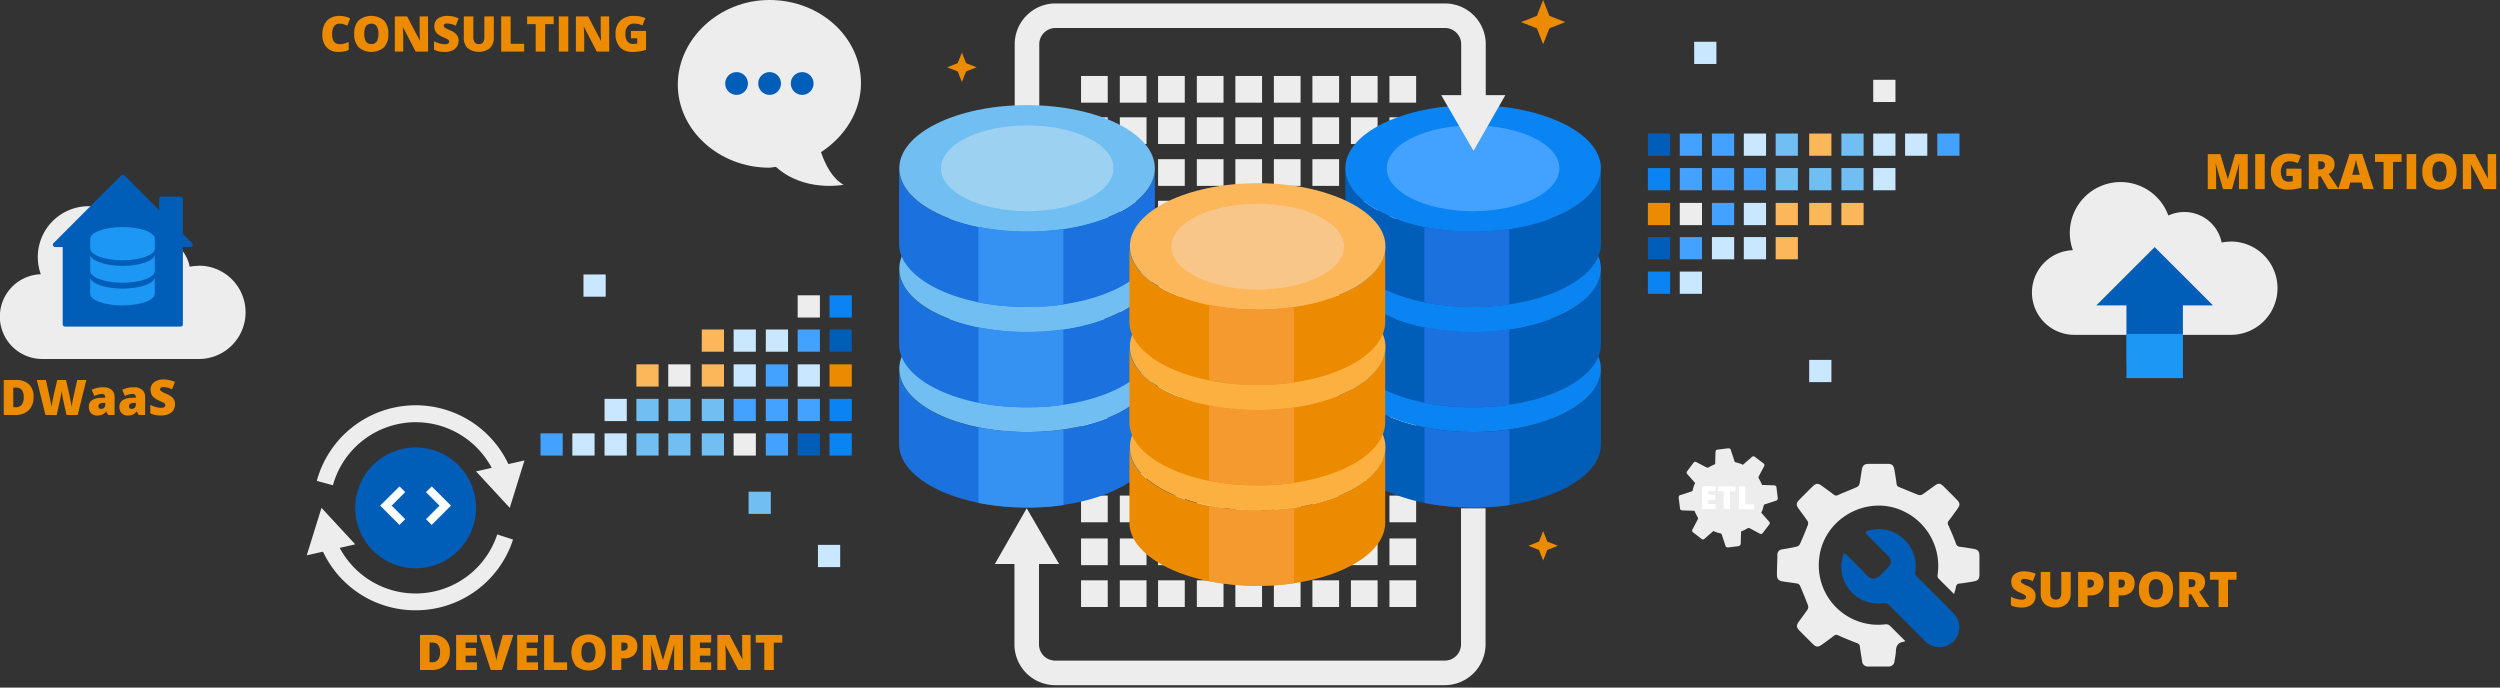 <svg id="design" xmlns="http://www.w3.org/2000/svg" viewBox="0 0 1018 280"><rect x="0" y="0" width="1018" height="280" fill="#333333" stroke="none"/><defs><style>.cls-1{fill:#ededed;}.cls-2{isolation:isolate;}.cls-3{fill:#005eb8;}.cls-4{fill:#0a84f2;}.cls-5{fill:#43a1ff;}.cls-6{fill:#1b71de;}.cls-7{fill:#70bef2;}.cls-8{fill:#9cd1f2;}.cls-9{fill:#3692f2;}.cls-10{fill:#ed8b00;}.cls-11{fill:#fbb040;}.cls-12{fill:#fcb75b;}.cls-13{fill:#f9c68a;}.cls-14{fill:#f49a2f;}.cls-15{fill:#c9e8ff;}.cls-16,.cls-17{fill:none;stroke-width:23px;}.cls-16{stroke:#005eb8;}.cls-16,.cls-17,.cls-19{stroke-miterlimit:10;}.cls-17{stroke:#1c97f4;}.cls-18{fill:#1c97f4;}.cls-19,.cls-20{fill:#fff;}.cls-19{stroke:#fff;stroke-width:0.25px;}</style></defs><rect class="cls-1" x="440.2" y="30.94" width="10.87" height="10.87"/><rect class="cls-1" x="455.99" y="30.94" width="10.87" height="10.87"/><rect class="cls-1" x="471.57" y="30.94" width="10.87" height="10.87"/><rect class="cls-1" x="487.35" y="30.94" width="10.87" height="10.87"/><rect class="cls-1" x="503.04" y="30.94" width="10.87" height="10.87"/><rect class="cls-1" x="518.72" y="30.94" width="10.87" height="10.87"/><rect class="cls-1" x="534.41" y="30.94" width="10.87" height="10.87"/><rect class="cls-1" x="550.09" y="30.94" width="10.87" height="10.87"/><rect class="cls-1" x="565.78" y="30.94" width="10.87" height="10.87"/><rect class="cls-1" x="440.2" y="47.77" width="10.87" height="10.87"/><rect class="cls-1" x="455.99" y="47.77" width="10.87" height="10.87"/><rect class="cls-1" x="471.57" y="47.77" width="10.87" height="10.87"/><rect class="cls-1" x="487.35" y="47.77" width="10.87" height="10.87"/><rect class="cls-1" x="503.04" y="47.77" width="10.87" height="10.87"/><rect class="cls-1" x="518.72" y="47.77" width="10.87" height="10.87"/><rect class="cls-1" x="534.41" y="47.77" width="10.87" height="10.87"/><rect class="cls-1" x="550.09" y="47.77" width="10.87" height="10.87"/><rect class="cls-1" x="565.78" y="47.77" width="10.87" height="10.87"/><rect class="cls-1" x="440.2" y="64.82" width="10.87" height="10.87"/><rect class="cls-1" x="455.99" y="64.82" width="10.87" height="10.87"/><rect class="cls-1" x="471.57" y="64.82" width="10.87" height="10.87"/><rect class="cls-1" x="487.35" y="64.82" width="10.87" height="10.87"/><rect class="cls-1" x="503.04" y="64.82" width="10.87" height="10.87"/><rect class="cls-1" x="518.72" y="64.82" width="10.87" height="10.87"/><rect class="cls-1" x="534.41" y="64.82" width="10.87" height="10.87"/><rect class="cls-1" x="550.09" y="64.82" width="10.87" height="10.87"/><rect class="cls-1" x="565.78" y="64.82" width="10.87" height="10.87"/><rect class="cls-1" x="440.2" y="81.76" width="10.87" height="10.87"/><rect class="cls-1" x="455.99" y="81.76" width="10.87" height="10.87"/><rect class="cls-1" x="471.57" y="81.76" width="10.87" height="10.87"/><rect class="cls-1" x="487.35" y="81.76" width="10.87" height="10.87"/><rect class="cls-1" x="503.04" y="81.76" width="10.87" height="10.87"/><rect class="cls-1" x="518.72" y="81.76" width="10.87" height="10.87"/><rect class="cls-1" x="534.41" y="81.76" width="10.87" height="10.87"/><rect class="cls-1" x="550.09" y="81.76" width="10.87" height="10.87"/><rect class="cls-1" x="565.78" y="81.76" width="10.87" height="10.87"/><rect class="cls-1" x="440.2" y="99.53" width="10.87" height="10.87"/><rect class="cls-1" x="455.99" y="99.53" width="10.87" height="10.87"/><rect class="cls-1" x="471.57" y="99.53" width="10.87" height="10.87"/><rect class="cls-1" x="487.35" y="99.53" width="10.87" height="10.87"/><rect class="cls-1" x="503.04" y="99.53" width="10.87" height="10.87"/><rect class="cls-1" x="518.72" y="99.53" width="10.87" height="10.87"/><rect class="cls-1" x="534.41" y="99.53" width="10.87" height="10.87"/><rect class="cls-1" x="550.09" y="99.53" width="10.87" height="10.87"/><rect class="cls-1" x="565.78" y="99.53" width="10.87" height="10.87"/><rect class="cls-1" x="440.2" y="116.58" width="10.87" height="10.87"/><rect class="cls-1" x="455.99" y="116.58" width="10.87" height="10.87"/><rect class="cls-1" x="471.57" y="116.58" width="10.87" height="10.87"/><rect class="cls-1" x="487.35" y="116.58" width="10.87" height="10.87"/><rect class="cls-1" x="503.04" y="116.58" width="10.87" height="10.87"/><rect class="cls-1" x="518.72" y="116.58" width="10.87" height="10.87"/><rect class="cls-1" x="534.41" y="116.58" width="10.87" height="10.87"/><rect class="cls-1" x="550.09" y="116.58" width="10.87" height="10.87"/><rect class="cls-1" x="565.78" y="116.58" width="10.87" height="10.87"/><rect class="cls-1" x="440.2" y="133.52" width="10.87" height="10.87"/><rect class="cls-1" x="455.99" y="133.52" width="10.87" height="10.87"/><rect class="cls-1" x="471.57" y="133.52" width="10.87" height="10.87"/><rect class="cls-1" x="487.35" y="133.52" width="10.87" height="10.87"/><rect class="cls-1" x="503.04" y="133.52" width="10.87" height="10.87"/><rect class="cls-1" x="518.72" y="133.52" width="10.87" height="10.87"/><rect class="cls-1" x="534.41" y="133.52" width="10.87" height="10.87"/><rect class="cls-1" x="550.09" y="133.52" width="10.87" height="10.87"/><rect class="cls-1" x="565.78" y="133.52" width="10.87" height="10.87"/><rect class="cls-1" x="440.2" y="150.98" width="10.87" height="10.87"/><rect class="cls-1" x="455.99" y="150.98" width="10.87" height="10.87"/><rect class="cls-1" x="471.57" y="150.98" width="10.87" height="10.87"/><rect class="cls-1" x="487.35" y="150.98" width="10.87" height="10.87"/><rect class="cls-1" x="503.04" y="150.98" width="10.87" height="10.87"/><rect class="cls-1" x="518.72" y="150.98" width="10.87" height="10.87"/><rect class="cls-1" x="534.41" y="150.98" width="10.87" height="10.87"/><rect class="cls-1" x="550.09" y="150.98" width="10.87" height="10.87"/><rect class="cls-1" x="565.78" y="150.98" width="10.87" height="10.87"/><rect class="cls-1" x="440.2" y="168.02" width="10.87" height="10.87"/><rect class="cls-1" x="455.99" y="168.02" width="10.87" height="10.87"/><rect class="cls-1" x="471.57" y="168.02" width="10.87" height="10.87"/><rect class="cls-1" x="487.35" y="168.02" width="10.87" height="10.87"/><rect class="cls-1" x="503.04" y="168.02" width="10.87" height="10.87"/><rect class="cls-1" x="518.72" y="168.02" width="10.87" height="10.87"/><rect class="cls-1" x="534.41" y="168.02" width="10.87" height="10.87"/><rect class="cls-1" x="550.09" y="168.02" width="10.87" height="10.87"/><rect class="cls-1" x="565.78" y="168.02" width="10.87" height="10.87"/><rect class="cls-1" x="440.2" y="184.96" width="10.87" height="10.87"/><rect class="cls-1" x="455.99" y="184.96" width="10.87" height="10.87"/><rect class="cls-1" x="471.57" y="184.96" width="10.87" height="10.87"/><rect class="cls-1" x="487.35" y="184.96" width="10.87" height="10.87"/><rect class="cls-1" x="503.04" y="184.96" width="10.87" height="10.87"/><rect class="cls-1" x="518.72" y="184.96" width="10.87" height="10.87"/><rect class="cls-1" x="534.41" y="184.96" width="10.87" height="10.87"/><rect class="cls-1" x="550.09" y="184.96" width="10.87" height="10.87"/><rect class="cls-1" x="565.78" y="184.96" width="10.87" height="10.87"/><rect class="cls-1" x="440.2" y="201.8" width="10.87" height="10.87"/><rect class="cls-1" x="455.99" y="201.8" width="10.87" height="10.87"/><rect class="cls-1" x="471.57" y="201.8" width="10.87" height="10.87"/><rect class="cls-1" x="487.35" y="201.8" width="10.87" height="10.87"/><rect class="cls-1" x="503.04" y="201.8" width="10.87" height="10.87"/><rect class="cls-1" x="518.72" y="201.8" width="10.87" height="10.87"/><rect class="cls-1" x="534.41" y="201.8" width="10.87" height="10.87"/><rect class="cls-1" x="550.09" y="201.8" width="10.87" height="10.87"/><rect class="cls-1" x="565.78" y="201.8" width="10.87" height="10.87"/><rect class="cls-1" x="440.2" y="219.26" width="10.87" height="10.87"/><rect class="cls-1" x="455.99" y="219.26" width="10.87" height="10.87"/><rect class="cls-1" x="471.57" y="219.26" width="10.87" height="10.87"/><rect class="cls-1" x="487.35" y="219.26" width="10.87" height="10.87"/><rect class="cls-1" x="503.04" y="219.26" width="10.87" height="10.87"/><rect class="cls-1" x="518.72" y="219.26" width="10.87" height="10.87"/><rect class="cls-1" x="534.41" y="219.26" width="10.87" height="10.87"/><rect class="cls-1" x="550.09" y="219.26" width="10.87" height="10.87"/><rect class="cls-1" x="565.78" y="219.26" width="10.87" height="10.87"/><rect class="cls-1" x="440.2" y="236.3" width="10.87" height="10.87"/><rect class="cls-1" x="455.99" y="236.3" width="10.87" height="10.87"/><rect class="cls-1" x="471.57" y="236.3" width="10.87" height="10.87"/><rect class="cls-1" x="487.35" y="236.3" width="10.87" height="10.87"/><rect class="cls-1" x="503.04" y="236.3" width="10.87" height="10.87"/><rect class="cls-1" x="518.72" y="236.3" width="10.87" height="10.87"/><rect class="cls-1" x="534.41" y="236.3" width="10.87" height="10.87"/><rect class="cls-1" x="550.09" y="236.3" width="10.87" height="10.87"/><rect class="cls-1" x="565.78" y="236.3" width="10.87" height="10.87"/><g id="_8" data-name="8"><g class="cls-2"><path class="cls-3" d="M651.89,150.19v30.75c0,11.6-15.69,21.54-37.33,24.67a95.44,95.44,0,0,1-14.85,1A98.58,98.58,0,0,1,580,204.78c-18.93-3.87-32.21-13.18-32.21-23.84V150.19c0,10.67,13.39,20,32.21,23.85a105.11,105.11,0,0,0,34.61.83C636.2,171.74,651.89,161.91,651.89,150.19Z"/><path class="cls-4" d="M599.81,124.47c-28.75,0-52,11.5-52,25.72s23.31,25.73,52,25.73,52.08-11.5,52.08-25.73S628.57,124.47,599.81,124.47Z"/></g><g class="cls-2"><path class="cls-3" d="M651.89,109.41v30.75c0,11.6-15.69,21.54-37.33,24.67a95.44,95.44,0,0,1-14.85,1A98.58,98.58,0,0,1,580,164c-18.93-3.87-32.21-13.07-32.21-23.84V109.41c0,10.67,13.39,20,32.21,23.85a99.37,99.37,0,0,0,19.76,1.88,98.62,98.62,0,0,0,14.85-1C636.2,131,651.89,121,651.89,109.41Z"/><path class="cls-4" d="M599.81,83.69c-28.75,0-52,11.5-52,25.72s23.31,25.73,52,25.73,52.08-11.5,52.08-25.73S628.57,83.69,599.81,83.69Z"/></g><g class="cls-2"><path class="cls-3" d="M651.89,68.53V99.27c0,11.61-15.69,21.54-37.33,24.68a96.71,96.71,0,0,1-14.85,1A97.85,97.85,0,0,1,580,123.11c-18.93-3.87-32.21-13.17-32.21-23.84V68.53c0,10.66,13.39,20,32.21,23.84a99.37,99.37,0,0,0,19.76,1.88,98.63,98.63,0,0,0,14.85-1C636.2,90.07,651.89,80.14,651.89,68.53Z"/><path class="cls-4" d="M599.81,42.81c-28.75,0-52,11.5-52,25.72s23.31,25.72,52,25.72,52.08-11.5,52.08-25.72S628.57,42.81,599.81,42.81Z"/><path class="cls-5" d="M599.81,51.07c-19.44,0-35.13,7.73-35.13,17.46S580.47,86,599.81,86,635,78.25,635,68.53C635.05,59,619.37,51.07,599.81,51.07Z"/></g><path class="cls-6" d="M614.56,93.21V124a96.71,96.71,0,0,1-14.85,1A97.85,97.85,0,0,1,580,123.11V92.37a99.37,99.37,0,0,0,19.76,1.88A95.72,95.72,0,0,0,614.56,93.21Z"/><path class="cls-6" d="M614.56,134.09v30.74a95.44,95.44,0,0,1-14.85,1A98.58,98.58,0,0,1,580,164V133.26a99.37,99.37,0,0,0,19.76,1.88A95.68,95.68,0,0,0,614.56,134.09Z"/><path class="cls-6" d="M599.81,175.92a98.52,98.52,0,0,0,14.85-1v30.74a95.35,95.35,0,0,1-14.85,1,98.72,98.72,0,0,1-19.76-1.88V174A97.93,97.93,0,0,0,599.81,175.92Z"/></g><path class="cls-1" d="M423.19,55.77h-10V18a16.62,16.62,0,0,1,16.6-16.6H588.42A16.62,16.62,0,0,1,605,18V42.49H595V18a6.61,6.61,0,0,0-6.6-6.6H429.79a6.61,6.61,0,0,0-6.6,6.6Z"/><polygon class="cls-1" points="612.99 38.73 600.02 61.42 586.85 38.73 612.99 38.73"/><path class="cls-1" d="M588.31,279H429.69a16.63,16.63,0,0,1-16.61-16.61v-36.7h10v36.7a6.61,6.61,0,0,0,6.61,6.61H588.31a6.61,6.61,0,0,0,6.61-6.61V207h10v55.42A16.63,16.63,0,0,1,588.31,279Z"/><polygon class="cls-1" points="405.11 229.66 418.08 206.97 431.26 229.66 405.11 229.66"/><g class="cls-2"><path class="cls-6" d="M470.26,150.19v30.75c0,11.6-15.69,21.54-37.33,24.67a95.44,95.44,0,0,1-14.85,1,98.58,98.58,0,0,1-19.76-1.88c-18.93-3.87-32.21-13.18-32.21-23.84V150.19c0,10.67,13.39,20,32.21,23.85a105.11,105.11,0,0,0,34.61.83C454.68,171.74,470.26,161.91,470.26,150.19Z"/><path class="cls-7" d="M418.19,124.47c-28.76,0-52,11.5-52,25.72s23.31,25.73,52,25.73,52.07-11.5,52.07-25.73S446.94,124.47,418.19,124.47Z"/></g><g class="cls-2"><path class="cls-6" d="M470.26,109.41v30.75c0,11.6-15.69,21.54-37.33,24.67a95.44,95.44,0,0,1-14.85,1A98.58,98.58,0,0,1,398.32,164c-18.93-3.87-32.21-13.07-32.21-23.84V109.41c0,10.67,13.39,20,32.21,23.85a99.37,99.37,0,0,0,19.76,1.88,98.62,98.62,0,0,0,14.85-1C454.68,131,470.26,121,470.26,109.41Z"/><path class="cls-7" d="M418.19,83.69c-28.76,0-52,11.5-52,25.72s23.31,25.73,52,25.73,52.07-11.5,52.07-25.73S446.94,83.69,418.19,83.69Z"/></g><g class="cls-2"><path class="cls-6" d="M470.26,68.53V99.27c0,11.61-15.69,21.54-37.33,24.68a96.71,96.71,0,0,1-14.85,1,97.85,97.85,0,0,1-19.76-1.88c-18.93-3.87-32.21-13.17-32.21-23.84V68.53c0,10.66,13.39,20,32.21,23.84a99.37,99.37,0,0,0,19.76,1.88,98.63,98.63,0,0,0,14.85-1C454.68,90.07,470.26,80.14,470.26,68.53Z"/><path class="cls-7" d="M418.19,42.81c-28.76,0-52,11.5-52,25.72s23.31,25.72,52,25.72,52.07-11.5,52.07-25.72S446.94,42.81,418.19,42.81Z"/><path class="cls-8" d="M418.29,51.07c-19.45,0-35.13,7.73-35.13,17.46S399,86,418.29,86s35.13-7.74,35.13-17.46C453.63,58.91,437.74,51.07,418.29,51.07Z"/></g><path class="cls-9" d="M433,93.21V124a96.57,96.57,0,0,1-14.84,1,98,98,0,0,1-19.77-1.88V92.37a99.47,99.47,0,0,0,19.77,1.88A96.57,96.57,0,0,0,433,93.21Z"/><path class="cls-9" d="M433,134.09v30.74a95.31,95.31,0,0,1-14.84,1A98.75,98.75,0,0,1,398.42,164V133.26a99.47,99.47,0,0,0,19.77,1.88A96.54,96.54,0,0,0,433,134.09Z"/><path class="cls-9" d="M418.19,175.92a98.48,98.48,0,0,0,14.84-1v30.74a95.31,95.31,0,0,1-14.84,1,98.75,98.75,0,0,1-19.77-1.88V174A99.47,99.47,0,0,0,418.19,175.92Z"/><g class="cls-2"><path class="cls-10" d="M564.05,182.09v30.74c0,11.61-15.68,21.54-37.33,24.68a96.57,96.57,0,0,1-14.84,1,98.75,98.75,0,0,1-19.77-1.88c-18.92-3.87-32.2-13.18-32.2-23.84V182.09c0,10.66,13.38,20,32.2,23.84a99.47,99.47,0,0,0,19.77,1.88,97.2,97.2,0,0,0,14.84-1.05C548.47,203.63,564.05,193.69,564.05,182.09Z"/><path class="cls-11" d="M512.08,156.36c-28.75,0-52,11.51-52,25.73s23.31,25.72,52,25.72,52.08-11.5,52.08-25.72S540.74,156.36,512.08,156.36Z"/></g><g class="cls-2"><path class="cls-10" d="M564.05,141.2v30.74c0,11.61-15.68,21.54-37.33,24.68a96.54,96.54,0,0,1-14.84,1,98.75,98.75,0,0,1-19.77-1.88c-18.92-3.87-32.2-13.08-32.2-23.85V141.2c0,10.67,13.38,20,32.2,23.84a104.79,104.79,0,0,0,34.61.84C548.47,162.74,564.05,152.81,564.05,141.2Z"/><path class="cls-11" d="M512.08,115.48c-28.75,0-52,11.5-52,25.72s23.31,25.73,52,25.73,52.08-11.51,52.08-25.73S540.74,115.48,512.08,115.48Z"/></g><g class="cls-2"><path class="cls-10" d="M564.05,100.32v30.74c0,11.61-15.68,21.54-37.33,24.68a96.57,96.57,0,0,1-14.84,1,98.75,98.75,0,0,1-19.77-1.88c-18.92-3.87-32.2-13.18-32.2-23.84V100.32c0,10.66,13.38,20,32.2,23.84A99.47,99.47,0,0,0,511.88,126,97.2,97.2,0,0,0,526.72,125C548.47,121.86,564.05,112,564.05,100.32Z"/><path class="cls-12" d="M512.08,74.59c-28.75,0-52,11.51-52,25.73s23.31,25.72,52,25.72,52.08-11.5,52.08-25.72S540.74,74.59,512.08,74.59Z"/><path class="cls-13" d="M512.08,83C492.64,83,477,90.7,477,100.42s15.79,17.46,35.13,17.46,35.14-7.73,35.14-17.46S531.53,83,512.08,83Z"/></g><path class="cls-14" d="M526.93,125v30.75a96.62,96.62,0,0,1-14.85,1,98.72,98.72,0,0,1-19.76-1.88V124.16A99.45,99.45,0,0,0,512.08,126,96.24,96.24,0,0,0,526.93,125Z"/><path class="cls-14" d="M526.93,165.88v30.74a96.59,96.59,0,0,1-14.85,1,98.72,98.72,0,0,1-19.76-1.88V165a98.69,98.69,0,0,0,19.76,1.89A97.5,97.5,0,0,0,526.93,165.88Z"/><path class="cls-14" d="M512.08,207.81a97.24,97.24,0,0,0,14.85-1.05v30.75a96.62,96.62,0,0,1-14.85,1,98.72,98.72,0,0,1-19.76-1.88V205.93A98.72,98.72,0,0,0,512.08,207.81Z"/><rect class="cls-7" x="723.05" y="54.38" width="9.05" height="9.05"/><rect class="cls-15" x="710.08" y="54.38" width="9.05" height="9.05"/><rect class="cls-5" x="697.1" y="54.38" width="9.05" height="9.05"/><rect class="cls-5" x="684" y="54.38" width="9.05" height="9.05"/><rect class="cls-3" x="671.02" y="54.38" width="9.05" height="9.05"/><rect class="cls-7" x="723.05" y="68.43" width="9.05" height="9.05"/><rect class="cls-5" x="710.08" y="68.43" width="9.05" height="9.05"/><rect class="cls-5" x="697.1" y="68.43" width="9.05" height="9.05"/><rect class="cls-5" x="684" y="68.43" width="9.05" height="9.05"/><rect class="cls-4" x="671.02" y="68.43" width="9.05" height="9.05"/><rect class="cls-12" x="723.05" y="82.62" width="9.05" height="9.05"/><rect class="cls-15" x="710.08" y="82.62" width="9.05" height="9.05"/><rect class="cls-5" x="697.1" y="82.62" width="9.05" height="9.05"/><rect class="cls-15" x="762.78" y="54.38" width="9.05" height="9.05"/><rect class="cls-1" x="762.78" y="32.49" width="9.05" height="9.05"/><rect class="cls-7" x="749.81" y="54.38" width="9.05" height="9.05"/><rect class="cls-12" x="736.7" y="54.38" width="9.05" height="9.05"/><rect class="cls-5" x="788.86" y="54.38" width="9.05" height="9.05"/><rect class="cls-15" x="775.75" y="54.38" width="9.05" height="9.05"/><rect class="cls-15" x="762.78" y="68.43" width="9.05" height="9.05"/><rect class="cls-7" x="749.81" y="68.43" width="9.05" height="9.05"/><rect class="cls-7" x="736.7" y="68.43" width="9.05" height="9.05"/><rect class="cls-15" x="736.7" y="146.55" width="9.05" height="9.05"/><rect class="cls-12" x="749.81" y="82.62" width="9.05" height="9.05"/><rect class="cls-12" x="736.7" y="82.62" width="9.05" height="9.05"/><rect class="cls-1" x="684" y="82.62" width="9.05" height="9.05"/><rect class="cls-10" x="671.02" y="82.62" width="9.05" height="9.05"/><rect class="cls-12" x="723.05" y="96.54" width="9.05" height="9.05"/><rect class="cls-15" x="689.87" y="17" width="9.05" height="9.05"/><rect class="cls-15" x="710.08" y="96.54" width="9.05" height="9.05"/><rect class="cls-15" x="697.1" y="96.54" width="9.05" height="9.05"/><rect class="cls-5" x="684" y="96.54" width="9.05" height="9.05"/><rect class="cls-3" x="671.02" y="96.54" width="9.05" height="9.05"/><rect class="cls-15" x="684" y="110.59" width="9.05" height="9.05"/><rect class="cls-4" x="671.02" y="110.59" width="9.05" height="9.05"/><rect class="cls-7" x="285.76" y="176.46" width="9.05" height="9.05"/><rect class="cls-7" x="304.82" y="200.22" width="9.05" height="9.05"/><rect class="cls-1" x="298.73" y="176.46" width="9.05" height="9.05"/><rect class="cls-5" x="311.84" y="176.46" width="9.05" height="9.05"/><rect class="cls-3" x="324.81" y="176.46" width="9.05" height="9.05"/><rect class="cls-4" x="337.79" y="176.46" width="9.05" height="9.05"/><rect class="cls-7" x="285.76" y="162.41" width="9.05" height="9.05"/><rect class="cls-5" x="298.73" y="162.41" width="9.05" height="9.05"/><rect class="cls-5" x="311.84" y="162.41" width="9.05" height="9.05"/><rect class="cls-5" x="324.81" y="162.41" width="9.05" height="9.05"/><rect class="cls-4" x="337.79" y="162.41" width="9.05" height="9.05"/><rect class="cls-12" x="285.76" y="148.36" width="9.05" height="9.05"/><rect class="cls-15" x="298.73" y="148.36" width="9.05" height="9.05"/><rect class="cls-5" x="311.84" y="148.36" width="9.05" height="9.05"/><rect class="cls-15" x="246.17" y="176.46" width="9.05" height="9.05"/><rect class="cls-7" x="259.14" y="176.46" width="9.05" height="9.05"/><rect class="cls-7" x="272.11" y="176.46" width="9.05" height="9.05"/><rect class="cls-5" x="220.09" y="176.46" width="9.05" height="9.05"/><rect class="cls-15" x="233.06" y="176.46" width="9.05" height="9.05"/><rect class="cls-15" x="246.17" y="162.41" width="9.05" height="9.05"/><rect class="cls-7" x="259.14" y="162.41" width="9.05" height="9.05"/><rect class="cls-7" x="272.11" y="162.41" width="9.05" height="9.05"/><rect class="cls-12" x="259.14" y="148.36" width="9.05" height="9.05"/><rect class="cls-1" x="272.11" y="148.36" width="9.05" height="9.05"/><rect class="cls-15" x="237.59" y="111.76" width="9.05" height="9.05"/><rect class="cls-15" x="324.81" y="148.36" width="9.05" height="9.05"/><rect class="cls-10" x="337.79" y="148.36" width="9.05" height="9.05"/><rect class="cls-12" x="285.76" y="134.17" width="9.05" height="9.05"/><rect class="cls-15" x="298.73" y="134.17" width="9.05" height="9.05"/><rect class="cls-15" x="311.84" y="134.17" width="9.05" height="9.05"/><rect class="cls-5" x="324.81" y="134.17" width="9.05" height="9.05"/><rect class="cls-3" x="337.79" y="134.17" width="9.05" height="9.05"/><rect class="cls-15" x="333.07" y="221.87" width="9.05" height="9.05"/><rect class="cls-1" x="324.81" y="120.25" width="9.05" height="9.05"/><rect class="cls-4" x="337.79" y="120.25" width="9.05" height="9.05"/><path class="cls-10" d="M13.66,161.56a7.36,7.36,0,0,1-2,5.51A7.54,7.54,0,0,1,6.16,169H1.54V154.73H6.48a7.44,7.44,0,0,1,5.31,1.75A6.64,6.64,0,0,1,13.66,161.56Zm-4,.14a4.52,4.52,0,0,0-.78-2.91,2.88,2.88,0,0,0-2.36-.95H5.4v8h.86a3.12,3.12,0,0,0,2.58-1A5,5,0,0,0,9.66,161.7Z"/><path class="cls-10" d="M31.64,169H27.08l-1.37-6.22c-.06-.26-.16-.78-.3-1.55s-.25-1.42-.31-1.94c-.05.42-.14.94-.26,1.57s-.23,1.21-.34,1.74-.59,2.66-1.42,6.4H18.52L15,154.73H18.7l1.55,7.15c.36,1.59.6,2.85.73,3.78q.12-1,.45-2.7c.22-1.14.42-2.09.61-2.83l1.26-5.4h3.58l1.22,5.4c.2.86.42,1.86.63,3s.36,2,.43,2.54c.08-.72.32-2,.69-3.76l1.59-7.17h3.72Z"/><path class="cls-10" d="M44,169l-.73-1.46h-.08a4.3,4.3,0,0,1-1.57,1.31,5.25,5.25,0,0,1-2.07.35,3.23,3.23,0,0,1-2.46-.94,3.64,3.64,0,0,1-.9-2.64A3,3,0,0,1,37.41,163,6.78,6.78,0,0,1,41,162l1.84-.06v-.15a1.2,1.2,0,0,0-1.35-1.37,8,8,0,0,0-3.07.82l-1.1-2.52a10.61,10.61,0,0,1,4.88-1,4.68,4.68,0,0,1,3.29,1.06,3.75,3.75,0,0,1,1.17,2.95V169Zm-2.83-2.5a1.7,1.7,0,0,0,1.19-.44,1.44,1.44,0,0,0,.49-1.14v-.86l-.88,0c-1.25.05-1.88.51-1.88,1.39C40.08,166.16,40.44,166.5,41.16,166.5Z"/><path class="cls-10" d="M56.46,169l-.74-1.46h-.08a4.3,4.3,0,0,1-1.57,1.31,5.25,5.25,0,0,1-2.07.35,3.23,3.23,0,0,1-2.46-.94,3.64,3.64,0,0,1-.9-2.64A3,3,0,0,1,49.87,163a6.78,6.78,0,0,1,3.57-1l1.84-.06v-.15a1.2,1.2,0,0,0-1.34-1.37,8,8,0,0,0-3.08.82l-1.1-2.52a10.64,10.64,0,0,1,4.88-1,4.68,4.68,0,0,1,3.29,1.06,3.75,3.75,0,0,1,1.17,2.95V169Zm-2.84-2.5a1.69,1.69,0,0,0,1.19-.44,1.44,1.44,0,0,0,.49-1.14v-.86l-.88,0c-1.25.05-1.88.51-1.88,1.39C52.54,166.16,52.9,166.5,53.62,166.5Z"/><path class="cls-10" d="M71.26,164.67a4.23,4.23,0,0,1-.67,2.36,4.45,4.45,0,0,1-2,1.6,7.2,7.2,0,0,1-3,.57,12.33,12.33,0,0,1-2.39-.2,9.47,9.47,0,0,1-2-.7v-3.44a12.06,12.06,0,0,0,2.29.89,8.67,8.67,0,0,0,2.19.31,2.19,2.19,0,0,0,1.26-.29.92.92,0,0,0,.4-.77.8.8,0,0,0-.16-.51,1.85,1.85,0,0,0-.52-.45c-.23-.15-.87-.45-1.9-.92a8.76,8.76,0,0,1-2.09-1.23,3.76,3.76,0,0,1-1-1.36,4.67,4.67,0,0,1-.33-1.83,3.68,3.68,0,0,1,1.43-3.08,6.39,6.39,0,0,1,3.95-1.1,11,11,0,0,1,4.52,1l-1.18,3a8.6,8.6,0,0,0-3.46-.91,1.77,1.77,0,0,0-1.09.26.79.79,0,0,0-.34.65,1,1,0,0,0,.43.76A17.49,17.49,0,0,0,68,160.49a6.43,6.43,0,0,1,2.56,1.78A3.85,3.85,0,0,1,71.26,164.67Z"/><path class="cls-10" d="M183.18,265.38a7.36,7.36,0,0,1-2,5.51,7.54,7.54,0,0,1-5.53,1.93h-4.62V258.54H176a7.45,7.45,0,0,1,5.31,1.76A6.63,6.63,0,0,1,183.18,265.38Zm-4,.14a4.52,4.52,0,0,0-.78-2.91,2.85,2.85,0,0,0-2.36-.95h-1.12v8h.86a3.12,3.12,0,0,0,2.58-1A5,5,0,0,0,179.18,265.52Z"/><path class="cls-10" d="M194.22,272.82h-8.48V258.54h8.48v3.1H189.6v2.24h4.28V267H189.6v2.7h4.62Z"/><path class="cls-10" d="M204.73,258.54h4.32l-4.68,14.28h-4.54l-4.66-14.28h4.34l1.94,7.24a21.72,21.72,0,0,1,.67,3.36,15.35,15.35,0,0,1,.27-1.71c.14-.68.26-1.22.36-1.61Z"/><path class="cls-10" d="M219.07,272.82h-8.48V258.54h8.48v3.1h-4.62v2.24h4.28V267h-4.28v2.7h4.62Z"/><path class="cls-10" d="M221.57,272.82V258.54h3.86v11.17h5.5v3.11Z"/><path class="cls-10" d="M246.57,265.66a7.7,7.7,0,0,1-1.77,5.48,8,8,0,0,1-10.32,0,9.22,9.22,0,0,1,0-10.93,8.08,8.08,0,0,1,10.34,0A7.73,7.73,0,0,1,246.57,265.66Zm-9.82,0q0,4.14,2.88,4.14a2.47,2.47,0,0,0,2.17-1,7.3,7.3,0,0,0,0-6.3,2.45,2.45,0,0,0-2.14-1C237.71,261.48,236.75,262.88,236.75,265.66Z"/><path class="cls-10" d="M259.51,263.08a4.79,4.79,0,0,1-1.41,3.7,5.69,5.69,0,0,1-4,1.3H253v4.74h-3.86V258.54h4.94a6.07,6.07,0,0,1,4.06,1.18A4.21,4.21,0,0,1,259.51,263.08Zm-6.5,1.86h.7a1.89,1.89,0,0,0,1.38-.49,1.76,1.76,0,0,0,.51-1.35c0-1-.53-1.44-1.6-1.44h-1Z"/><path class="cls-10" d="M268,272.82l-2.92-10.28H265c.13,1.75.2,3.11.2,4.08v6.2h-3.41V258.54h5.13l3,10.14H270l2.92-10.14h5.15v14.28H274.5v-6.26c0-.32,0-.69,0-1.08s.06-1.37.14-2.92h-.09l-2.88,10.26Z"/><path class="cls-10" d="M289.6,272.82h-8.48V258.54h8.48v3.1H285v2.24h4.28V267H285v2.7h4.62Z"/><path class="cls-10" d="M305.69,272.82h-5.06l-5.21-10.06h-.09c.12,1.58.19,2.79.19,3.62v6.44H292.1V258.54h5l5.19,9.92h.06c-.09-1.43-.14-2.59-.14-3.46v-6.46h3.44Z"/><path class="cls-10" d="M315.08,272.82h-3.86V261.7h-3.49v-3.16h10.82v3.16h-3.47Z"/><path class="cls-10" d="M828.86,242.84a4.21,4.21,0,0,1-.68,2.36,4.36,4.36,0,0,1-1.94,1.6,7.2,7.2,0,0,1-3,.58,11.45,11.45,0,0,1-2.39-.21,8.89,8.89,0,0,1-2-.69V243a11.17,11.17,0,0,0,2.29.88,8.71,8.71,0,0,0,2.19.32,2.13,2.13,0,0,0,1.26-.3.9.9,0,0,0,.4-.76.85.85,0,0,0-.16-.52,2,2,0,0,0-.52-.44,20.71,20.71,0,0,0-1.9-.92,8.76,8.76,0,0,1-2.09-1.23,3.79,3.79,0,0,1-1-1.37,4.59,4.59,0,0,1-.33-1.82,3.65,3.65,0,0,1,1.43-3.08,6.31,6.31,0,0,1,4-1.1,11.12,11.12,0,0,1,4.52,1l-1.18,3a8.64,8.64,0,0,0-3.46-.92,1.74,1.74,0,0,0-1.09.27.79.79,0,0,0-.35.65,1,1,0,0,0,.44.75,15.75,15.75,0,0,0,2.36,1.21,6.54,6.54,0,0,1,2.56,1.79A3.84,3.84,0,0,1,828.86,242.84Z"/><path class="cls-10" d="M843.2,232.9v8.6a5.81,5.81,0,0,1-1.58,4.34,6.36,6.36,0,0,1-4.58,1.54,6.25,6.25,0,0,1-4.49-1.5,5.68,5.68,0,0,1-1.56-4.3V232.9h3.87v8.38a3.43,3.43,0,0,0,.57,2.2,2.06,2.06,0,0,0,1.67.68,2,2,0,0,0,1.71-.68,3.58,3.58,0,0,0,.54-2.22V232.9Z"/><path class="cls-10" d="M856.56,237.44a4.79,4.79,0,0,1-1.41,3.7,5.68,5.68,0,0,1-4,1.3h-1.08v4.74H846.2V232.9h4.94a6.1,6.1,0,0,1,4.07,1.18A4.23,4.23,0,0,1,856.56,237.44Zm-6.5,1.86h.7a1.89,1.89,0,0,0,1.38-.49,1.75,1.75,0,0,0,.52-1.35c0-1-.54-1.44-1.6-1.44h-1Z"/><path class="cls-10" d="M869.2,237.44a4.79,4.79,0,0,1-1.41,3.7,5.69,5.69,0,0,1-4,1.3H862.7v4.74h-3.86V232.9h4.94a6.07,6.07,0,0,1,4.06,1.18A4.21,4.21,0,0,1,869.2,237.44Zm-6.5,1.86h.7a1.89,1.89,0,0,0,1.38-.49,1.78,1.78,0,0,0,.51-1.35c0-1-.53-1.44-1.6-1.44h-1Z"/><path class="cls-10" d="M884.83,240a7.74,7.74,0,0,1-1.76,5.48,8,8,0,0,1-10.33,0A7.7,7.7,0,0,1,871,240a7.6,7.6,0,0,1,1.78-5.44,8.1,8.1,0,0,1,10.35,0A7.73,7.73,0,0,1,884.83,240ZM875,240q0,4.14,2.88,4.14a2.46,2.46,0,0,0,2.17-1,5.46,5.46,0,0,0,.71-3.14,5.55,5.55,0,0,0-.72-3.16,2.43,2.43,0,0,0-2.14-1Q875,235.84,875,240Z"/><path class="cls-10" d="M891.27,242v5.2h-3.86V232.9h4.68q5.82,0,5.82,4.22a4.23,4.23,0,0,1-2.42,3.84l4.16,6.22h-4.38l-3-5.2Zm0-2.9H892c1.35,0,2-.59,2-1.78,0-1-.66-1.48-2-1.48h-.76Z"/><path class="cls-10" d="M907.25,247.18h-3.86V236.06H899.9V232.9h10.82v3.16h-3.47Z"/><path class="cls-10" d="M138.16,9.63A2.47,2.47,0,0,0,136,10.76a5.48,5.48,0,0,0-.77,3.11q0,4.13,3.14,4.12a6.23,6.23,0,0,0,1.83-.26c.59-.18,1.19-.39,1.79-.63v3.26a10,10,0,0,1-4,.79,6.4,6.4,0,0,1-5-1.88,7.72,7.72,0,0,1-1.72-5.42,8.6,8.6,0,0,1,.83-3.89,6.08,6.08,0,0,1,2.4-2.59,7.31,7.31,0,0,1,3.69-.9,10.14,10.14,0,0,1,4.42,1l-1.18,3a14.75,14.75,0,0,0-1.58-.62A5.5,5.5,0,0,0,138.16,9.63Z"/><path class="cls-10" d="M158.14,13.79a7.68,7.68,0,0,1-1.77,5.48,8,8,0,0,1-10.32,0,7.62,7.62,0,0,1-1.8-5.48A7.62,7.62,0,0,1,146,8.33a8.07,8.07,0,0,1,10.34,0A7.7,7.7,0,0,1,158.14,13.79Zm-9.82,0q0,4.16,2.88,4.15a2.48,2.48,0,0,0,2.17-1,5.54,5.54,0,0,0,.71-3.14,5.51,5.51,0,0,0-.72-3.15,2.45,2.45,0,0,0-2.14-1C149.28,9.62,148.32,11,148.32,13.79Z"/><path class="cls-10" d="M174.31,21h-5.06L164,10.89H164c.12,1.59.19,2.79.19,3.63V21h-3.42V6.68h5L171,16.6H171c-.09-1.44-.13-2.6-.13-3.47V6.68h3.43Z"/><path class="cls-10" d="M186.73,16.62a4.23,4.23,0,0,1-.67,2.36,4.48,4.48,0,0,1-1.94,1.6,7.23,7.23,0,0,1-3,.57,12.26,12.26,0,0,1-2.39-.2,9.35,9.35,0,0,1-2-.7V16.81a11.9,11.9,0,0,0,2.3.89,8.55,8.55,0,0,0,2.19.31,2.21,2.21,0,0,0,1.26-.29.94.94,0,0,0,.4-.77.86.86,0,0,0-.16-.51,1.85,1.85,0,0,0-.52-.45c-.24-.15-.87-.45-1.9-.92a9.07,9.07,0,0,1-2.1-1.23,3.73,3.73,0,0,1-1-1.36,4.49,4.49,0,0,1-.34-1.83,3.67,3.67,0,0,1,1.44-3.08,6.34,6.34,0,0,1,3.94-1.1,10.94,10.94,0,0,1,4.52,1l-1.18,3a8.52,8.52,0,0,0-3.45-.91,1.78,1.78,0,0,0-1.1.26.79.79,0,0,0-.34.65,1,1,0,0,0,.43.76,17.49,17.49,0,0,0,2.36,1.21A6.48,6.48,0,0,1,186,14.22,3.84,3.84,0,0,1,186.73,16.62Z"/><path class="cls-10" d="M201.08,6.68v8.59a5.76,5.76,0,0,1-1.59,4.34,7.51,7.51,0,0,1-9.06,0,5.65,5.65,0,0,1-1.57-4.29V6.68h3.88v8.37a3.41,3.41,0,0,0,.57,2.2,2,2,0,0,0,1.67.69,2,2,0,0,0,1.71-.68,3.63,3.63,0,0,0,.53-2.22V6.68Z"/><path class="cls-10" d="M204.08,21V6.68h3.86V17.84h5.49V21Z"/><path class="cls-10" d="M222,21h-3.86V9.83h-3.49V6.68h10.82V9.83H222Z"/><path class="cls-10" d="M227.54,21V6.68h3.87V21Z"/><path class="cls-10" d="M248.09,21H243l-5.21-10.06h-.09c.12,1.59.19,2.79.19,3.63V21H234.5V6.68h5l5.19,9.92h.06c-.09-1.44-.14-2.6-.14-3.47V6.68h3.44Z"/><path class="cls-10" d="M256.91,12.59h6.16v7.7a17,17,0,0,1-5.52.86,6.65,6.65,0,0,1-5.1-1.92,7.64,7.64,0,0,1-1.8-5.45,7.21,7.21,0,0,1,2-5.39,7.61,7.61,0,0,1,5.53-1.92,12.79,12.79,0,0,1,2.54.25,10.76,10.76,0,0,1,2.09.65l-1.22,3a7.54,7.54,0,0,0-3.39-.77,3.21,3.21,0,0,0-2.61,1.1,4.74,4.74,0,0,0-.93,3.14,4.76,4.76,0,0,0,.84,3.05,2.9,2.9,0,0,0,2.41,1,7.11,7.11,0,0,0,1.58-.16V15.57h-2.55Z"/><path class="cls-10" d="M905.21,77l-2.92-10.28h-.09c.14,1.75.2,3.11.2,4.08V77H899V62.76h5.13l3,10.13h.08l2.92-10.13h5.15V77H911.7V70.77c0-.32,0-.68,0-1.08s0-1.37.13-2.92h-.09L908.88,77Z"/><path class="cls-10" d="M918.32,77V62.76h3.88V77Z"/><path class="cls-10" d="M931,68.68h6.16v7.69a17,17,0,0,1-5.52.86,6.68,6.68,0,0,1-5.1-1.91,7.68,7.68,0,0,1-1.8-5.46,7.17,7.17,0,0,1,2-5.38,7.57,7.57,0,0,1,5.53-1.93,12.15,12.15,0,0,1,2.54.26,11,11,0,0,1,2.09.64l-1.22,3a7.53,7.53,0,0,0-3.39-.76,3.24,3.24,0,0,0-2.62,1.09,5.9,5.9,0,0,0-.08,6.2,2.88,2.88,0,0,0,2.4,1,7.18,7.18,0,0,0,1.59-.17V71.65H931Z"/><path class="cls-10" d="M944,71.84V77h-3.86V62.76h4.68c3.88,0,5.82,1.4,5.82,4.22a4.21,4.21,0,0,1-2.42,3.83L952.33,77H948l-3-5.19Zm0-2.9h.72c1.35,0,2-.6,2-1.79q0-1.47-2-1.47H944Z"/><path class="cls-10" d="M962.38,77l-.7-2.67H957L956.32,77h-4.24l4.66-14.33h5.15L966.6,77Zm-1.5-5.84-.61-2.34c-.15-.52-.32-1.19-.53-2s-.34-1.42-.4-1.78c-.06.33-.18.88-.35,1.64s-.55,2.27-1.15,4.5Z"/><path class="cls-10" d="M974.44,77h-3.85V65.91H967.1V62.76h10.82v3.15h-3.48Z"/><path class="cls-10" d="M980,77V62.76h3.88V77Z"/><path class="cls-10" d="M1000.28,69.88a7.67,7.67,0,0,1-1.76,5.47,8,8,0,0,1-10.33,0,7.7,7.7,0,0,1-1.79-5.49,7.63,7.63,0,0,1,1.78-5.45,6.82,6.82,0,0,1,5.18-1.88,6.75,6.75,0,0,1,5.17,1.87A7.71,7.71,0,0,1,1000.28,69.88Zm-9.82,0q0,4.14,2.88,4.14a2.47,2.47,0,0,0,2.17-1,5.42,5.42,0,0,0,.71-3.13,5.53,5.53,0,0,0-.72-3.16,2.43,2.43,0,0,0-2.14-1Q990.46,65.7,990.46,69.88Z"/><path class="cls-10" d="M1016.46,77h-5.06l-5.22-10h-.08c.12,1.58.18,2.79.18,3.62V77h-3.42V62.76h5l5.2,9.92h.06c-.09-1.44-.14-2.6-.14-3.47V62.76h3.44Z"/><path class="cls-1" d="M908.4,98.38a18.86,18.86,0,0,0-3.75.38,15.5,15.5,0,0,0-21.7-11,20.68,20.68,0,1,0-38.88,14.12,17.24,17.24,0,0,0,.52,34.47H908.4a19,19,0,1,0,0-38Z"/><line class="cls-16" x1="877.38" y1="121.17" x2="877.38" y2="148.07"/><polygon class="cls-3" points="901.13 124.35 853.63 124.35 877.38 100.61 901.13 124.35"/><line class="cls-17" x1="877.38" y1="135.98" x2="877.38" y2="153.96"/><path class="cls-1" d="M313.29,0c20.71,0,37.3,15.17,37.3,33.83,0,11.69-6.63,21.81-16.28,28.13,1.9,5.54,4.75,10.75,9.17,13.28,0,0-16,3.16-27.5-7.27-.79,0-1.9.32-2.69.32C292.9,68.29,276,53.11,276,34.46S292.9,0,313.29,0Z"/><circle class="cls-3" cx="299.93" cy="34" r="4.64"/><circle class="cls-3" cx="313.38" cy="34" r="4.64"/><circle class="cls-3" cx="326.65" cy="34" r="4.64"/><polygon class="cls-10" points="630.91 6.45 637.37 9 630.91 11.55 628.37 18 625.82 11.55 619.37 9 625.82 6.45 628.37 0 630.91 6.45"/><polygon class="cls-10" points="393.38 25.7 397.69 27.4 393.38 29.1 391.69 33.4 389.99 29.1 385.69 27.4 389.99 25.7 391.69 21.4 393.38 25.7"/><polygon class="cls-10" points="630.07 220.54 634.37 222.24 630.07 223.94 628.37 228.24 626.67 223.94 622.37 222.24 626.67 220.54 628.37 216.24 630.07 220.54"/><path class="cls-1" d="M81,108.24a18.85,18.85,0,0,0-3.75.37A15.49,15.49,0,0,0,59.05,96.44l-.06,0a16.26,16.26,0,0,0-3.46,1.12,20.7,20.7,0,0,0-39.12,13.53c.08.21.12.37.21.58a17.26,17.26,0,0,0,.5,34.51H81a19,19,0,1,0,0-38Z"/><path class="cls-3" d="M64.81,81V98.49a.93.93,0,0,1-.93.93H26.46a.94.94,0,0,0-.93.94v31.69a.93.93,0,0,0,.93.93H73.54a.93.93,0,0,0,.93-.93V81a.93.93,0,0,0-.93-.93H65.75A.94.94,0,0,0,64.81,81Z"/><path class="cls-3" d="M50,100.57H77.53a.94.94,0,0,0,.66-1.6L64.9,85.67,50.66,71.44a.92.92,0,0,0-1.32,0L35.1,85.67,21.81,99a.94.94,0,0,0,.66,1.6Z"/><g id="Layer_1" data-name="Layer 1"><path class="cls-18" d="M49.9,92.45c-7.26,0-13.15,2.15-13.15,4.8v3.93c0,2.65,5.89,4.79,13.15,4.79s13.15-2.14,13.15-4.79V97.25C63.05,94.6,57.16,92.45,49.9,92.45Z"/><path class="cls-18" d="M49.9,108.27c-6.93,0-12.65-2-13.15-4.44,0,.12,0,6.49,0,6.49,0,2.65,5.89,4.8,13.15,4.8s13.15-2.15,13.15-4.8c0,0,0-6.37,0-6.49C62.54,106.31,56.84,108.27,49.9,108.27Z"/><path class="cls-18" d="M63,113.08c-.5,2.49-6.2,4.44-13.14,4.44s-12.65-2-13.15-4.44v6.5c0,2.65,5.89,4.8,13.15,4.8s13.15-2.15,13.15-4.8Z"/></g><circle class="cls-3" cx="169.24" cy="206.8" r="24.6"/><path class="cls-1" d="M169.24,248.51a41.55,41.55,0,0,1-38.71-26.15l6.28-2.53a35,35,0,0,0,65.67-2.21l6.43,2.09A41.59,41.59,0,0,1,169.24,248.51Z"/><polygon class="cls-1" points="144.65 221.65 130.91 206.8 124.91 226.12 144.65 221.65"/><path class="cls-1" d="M135.52,197.59,129,195.81a41.73,41.73,0,0,1,79-4.58l-6.27,2.53a35,35,0,0,0-66.16,3.83Z"/><polygon class="cls-1" points="193.84 191.94 207.57 206.8 213.57 187.48 193.84 191.94"/><path class="cls-19" d="M162.69,198.25,155,205.9l7.66,7.65,2.15-2.14-5.52-5.51,5.51-5.51Z"/><path class="cls-19" d="M173.66,200.39l5.5,5.51-5.51,5.51,2.15,2.14,7.65-7.65-7.65-7.65Z"/><path class="cls-1" d="M795.68,241.87c-2.26-2.25-4.4-4.32-6.46-6.47A2,2,0,0,1,789,234a24.61,24.61,0,0,0-14-25.88c-14.81-7-32.75,3.18-34.25,19.51a24.16,24.16,0,0,0,26.85,26.61,2.39,2.39,0,0,1,2.19.77c2,2,4,4,6,6-.22.16-.33.3-.44.31-2.45.22-3.3,1.68-3.34,4a30.74,30.74,0,0,1-.58,3.91,2.3,2.3,0,0,1-2.5,2.17c-2.74,0-5.47,0-8.21,0a2.3,2.3,0,0,1-2.48-2.19c-.3-2-.66-3.95-.91-5.94a1.53,1.53,0,0,0-1.19-1.4c-2.55-1-5.08-2-7.56-3.13a1.5,1.5,0,0,0-1.82.16c-1.58,1.22-3.22,2.39-4.84,3.56s-2.4,1.08-3.73-.23q-2.78-2.73-5.5-5.5c-1.21-1.23-1.27-2.09-.28-3.5,1.22-1.71,2.52-3.37,3.68-5.12a2,2,0,0,0,.11-1.63c-1-2.69-2.11-5.35-3.24-8a1.69,1.69,0,0,0-1.07-.85c-2-.35-4-.55-5.95-.87-1.81-.3-2.41-1.06-2.37-2.91,0-2.59.15-5.18.18-7.77a2.16,2.16,0,0,1,2-2.39c2-.32,4.05-.68,6-1.14a2.09,2.09,0,0,0,1.22-1.1c1.13-2.54,2.19-5.1,3.2-7.69a2,2,0,0,0-.09-1.52c-1.17-1.74-2.46-3.4-3.69-5.12-1.06-1.48-1-2.31.28-3.61q2.67-2.72,5.39-5.39c1.4-1.39,2.2-1.43,3.84-.25s3.26,2.34,4.85,3.56a1.41,1.41,0,0,0,1.69.15c2.53-1.13,5.13-2.11,7.67-3.24a2.08,2.08,0,0,0,1.07-1.26c.39-1.86.62-3.76.93-5.64s.95-2.54,2.9-2.56q3.82,0,7.63,0c1.79,0,2.45.59,2.75,2.38s.67,3.85.9,5.79c.1.84.51,1.09,1.22,1.37,2.55,1,5,2.1,7.58,3.07a2.07,2.07,0,0,0,1.64-.1c1.71-1.13,3.33-2.4,5-3.59s2.37-1.05,3.72.29q2.67,2.63,5.29,5.29c1.42,1.43,1.49,2.22.33,3.83s-2.33,3.26-3.55,4.85a1.47,1.47,0,0,0-.15,1.81q1.68,3.66,3.08,7.43a1.71,1.71,0,0,0,1.59,1.35c1.8.21,3.58.52,5.37.81,2,.32,2.61.95,2.62,3,0,2.48,0,5,0,7.45,0,1.88-.58,2.54-2.44,2.86s-3.76.65-5.66.86a1.46,1.46,0,0,0-1.45,1.3C796.36,239.88,796,240.79,795.68,241.87Z"/><path class="cls-3" d="M749.71,230.69c.23-1.44.42-2.88.69-4.31.23-1.19.84-1.16,1.6-.39,2.57,2.6,5.19,5.15,7.7,7.81,2.15,2.29,3.87,2.43,6.09.27.87-.85,1.72-1.72,2.58-2.58,2.09-2.12,2.1-3.54,0-5.62-2.61-2.64-5.25-5.25-7.87-7.88-1.2-1.2-1.11-1.53.51-2a15.13,15.13,0,0,1,18.89,16.86,2.08,2.08,0,0,0,.72,2q7.4,7.32,14.72,14.72a8.11,8.11,0,1,1-11.53,11.4q-7.23-7.17-14.39-14.42a2.86,2.86,0,0,0-2.7-.91,15.07,15.07,0,0,1-16.66-11.94,28.28,28.28,0,0,1-.25-3.05Z"/><path class="cls-1" d="M708.82,221.2l.13-4.36v-.41a17.37,17.37,0,0,0,2.73-1.36,1.19,1.19,0,0,1,1,.13l3.82,2.05a.87.87,0,0,0,1.23-.14h0l2.72-3.54a.88.88,0,0,0-.13-1.23l-2.87-3.27-.27-.27a10.84,10.84,0,0,0,1-3,.92.92,0,0,1,.82-.55l4.09-1.36c.55,0,.82-.55.82-1.09h0l-.55-4.36c0-.55-.54-.82-1.09-.82l-4.36-.14h-.41a16.44,16.44,0,0,0-1.36-2.72,1.18,1.18,0,0,1,.14-1l2-3.81a.87.87,0,0,0-.14-1.23h0L714.54,186a.87.87,0,0,0-1.23.14L710,189l-.27.27a11.43,11.43,0,0,0-3-1,.93.93,0,0,1-.54-.82l-1.37-4.09c0-.54-.54-.81-1.09-.81h0l-4.36.54c-.54,0-.82.55-.82,1.09l-.13,4.36V189a16.58,16.58,0,0,0-2.73,1.37,1.2,1.2,0,0,1-1-.14l-3.82-2a.87.87,0,0,0-1.23.14h0L687,191.89a.88.88,0,0,0,.13,1.23l2.87,3.27.27.27a11.2,11.2,0,0,0-1,3,.89.89,0,0,1-.81.55l-4.09,1.36c-.55,0-.82.55-.82,1.09h0l.55,4.36c0,.55.54.82,1.09.82l4.36.14H690a16.44,16.44,0,0,0,1.36,2.72,1.18,1.18,0,0,1-.14,1l-2,3.81a.87.87,0,0,0,.14,1.23h0l3.54,2.73a.87.87,0,0,0,1.23-.14l3.27-2.86.27-.27a11.43,11.43,0,0,0,3,1,.93.93,0,0,1,.54.82l1.37,4.09c0,.54.54.81,1.09.81h0l4.36-.54A1.2,1.2,0,0,0,708.82,221.2Z"/><path class="cls-20" d="M698.62,207.29h-5.5V198h5.5v2h-3v1.53h2.78v2h-2.78v1.74h3Z"/><path class="cls-20" d="M704.47,207.29H701.9V200h-2.3v-2h7.1v2.09h-2.3C704.47,200,704.47,207.29,704.47,207.29Z"/><path class="cls-20" d="M708.09,207.29V198h2.58v7.38h3.61v2.09l-6.19-.21Z"/></svg>